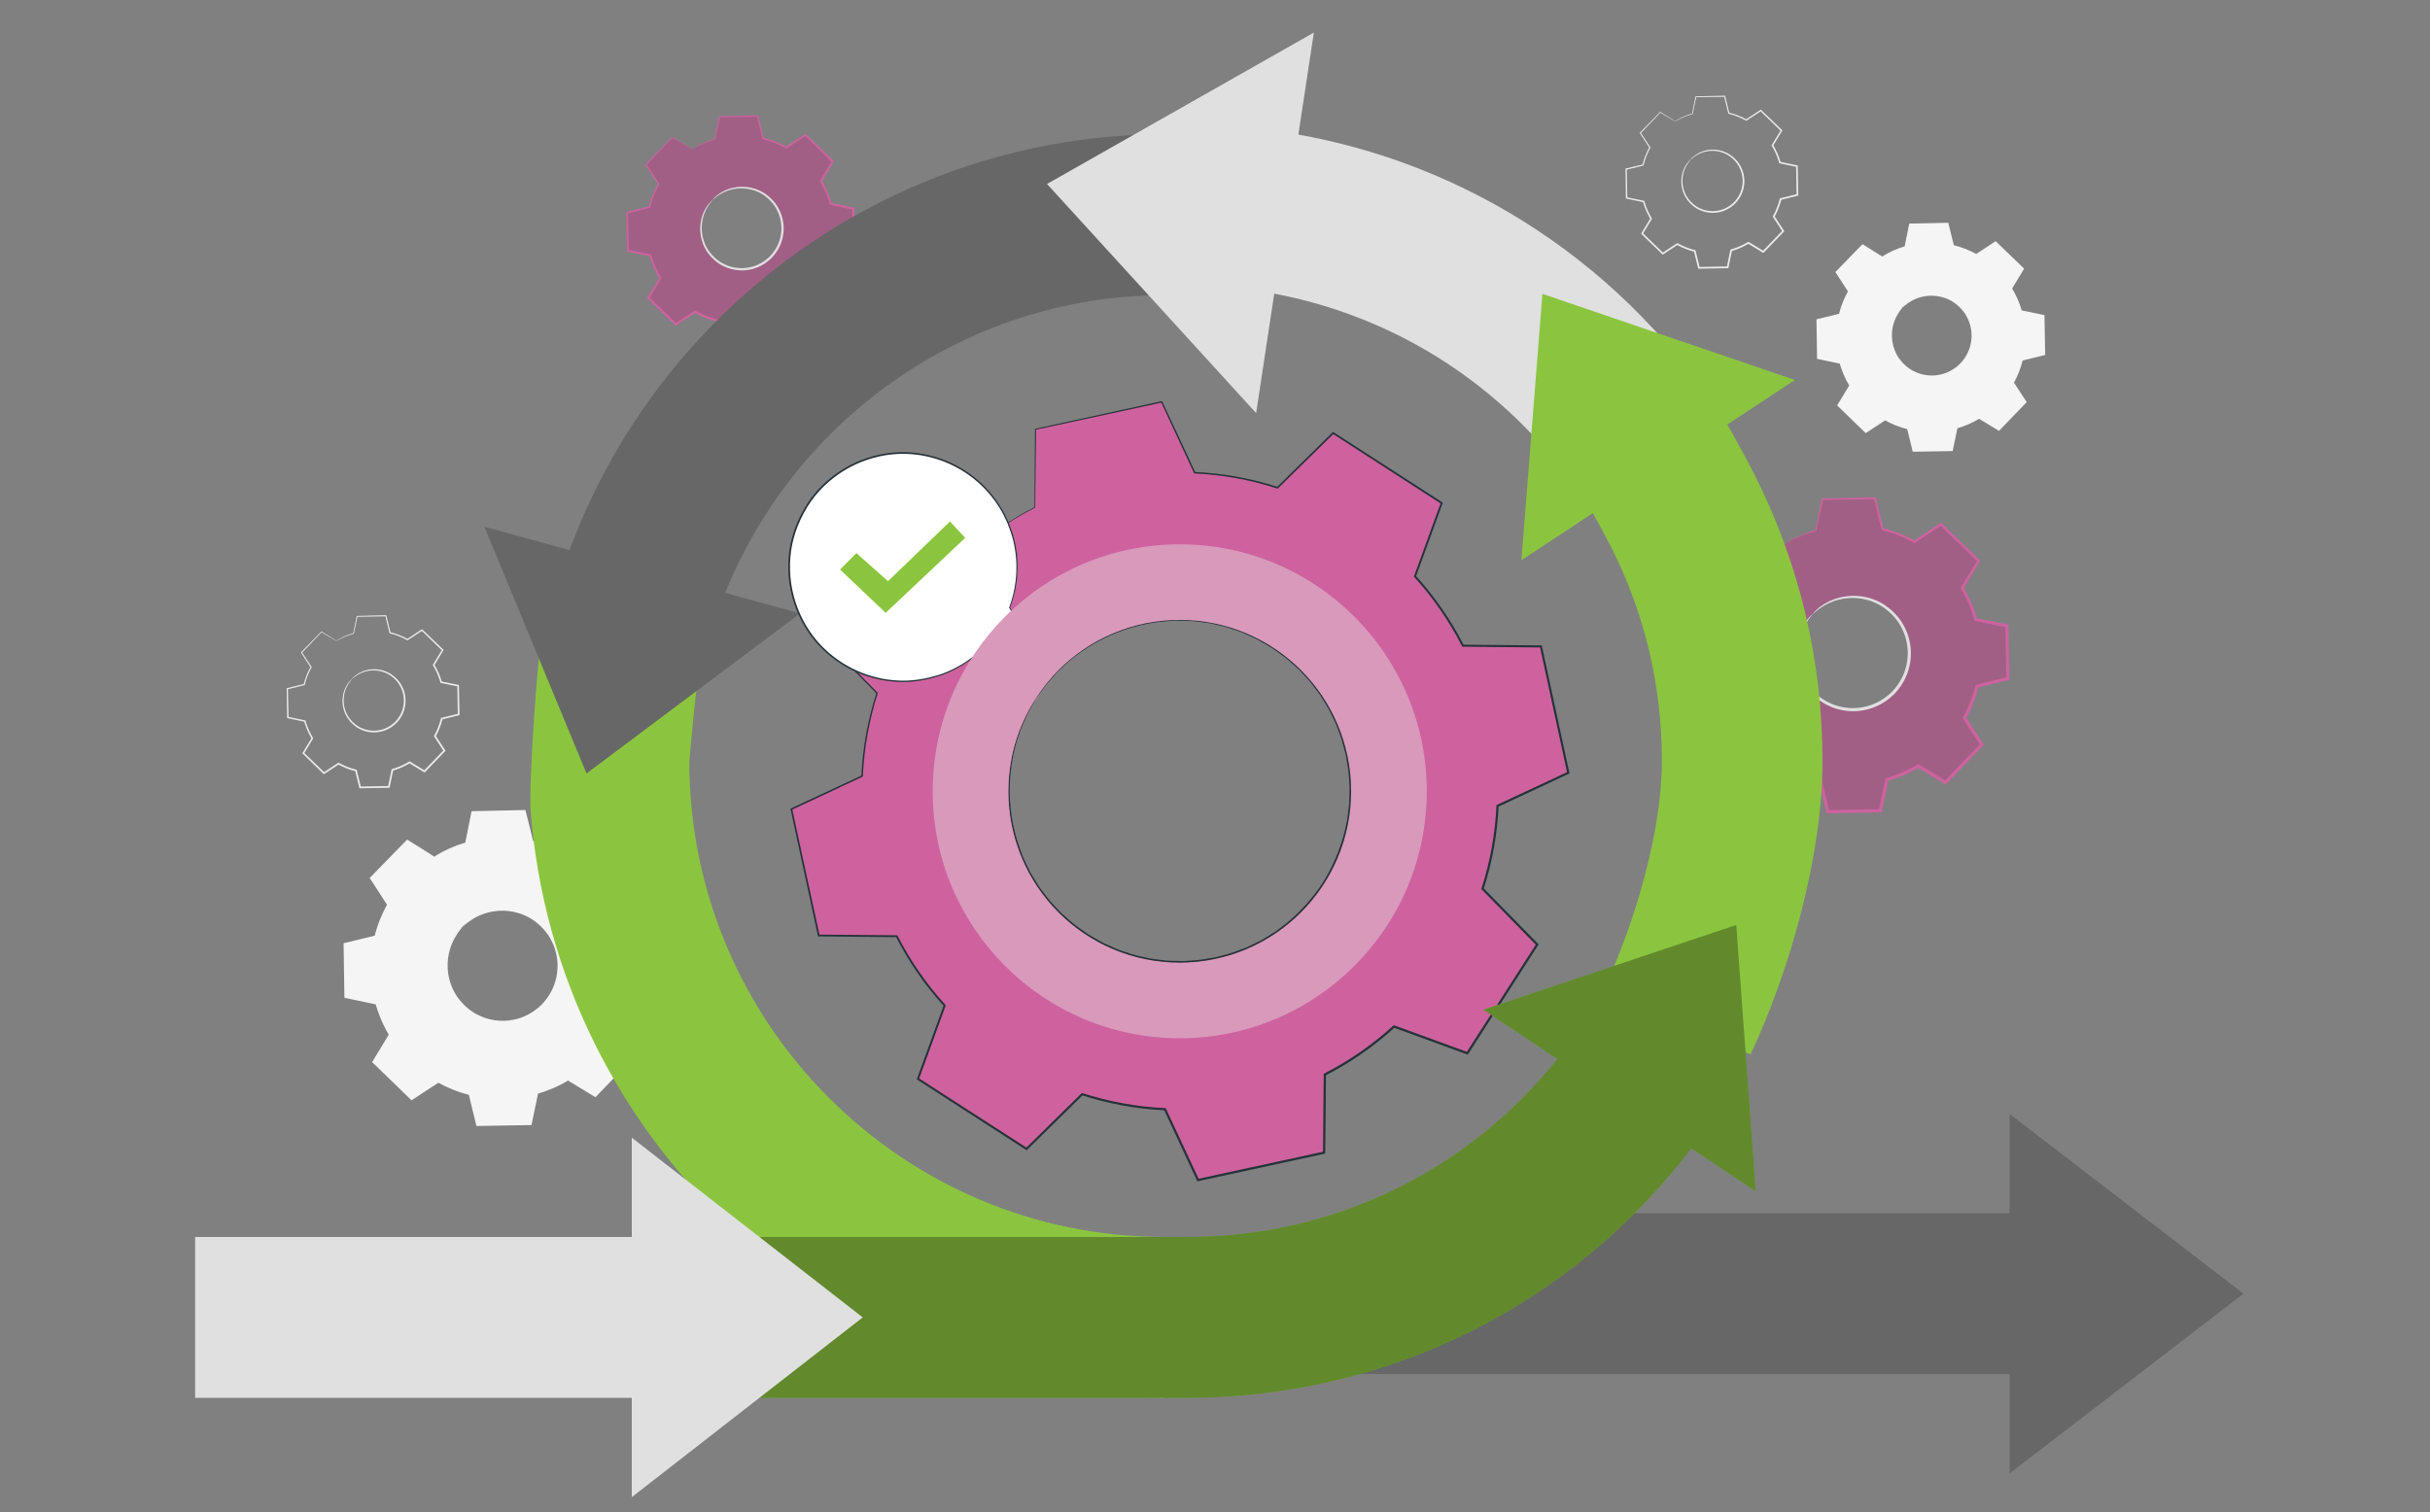 <svg width="482" height="300" viewBox="0 0 482 300" fill="none" xmlns="http://www.w3.org/2000/svg">
<rect x="0" y="0" width="482" height="300" fill="#808080" stroke="none"/>
<path opacity="0.5" d="M353.97 107.935C355.94 106.743 358.036 105.838 360.198 105.223L361.481 99.046L371.897 98.863L373.395 104.991C375.578 105.53 377.706 106.36 379.715 107.482L384.979 104.025L392.473 111.275L389.21 116.667C390.401 118.64 391.303 120.742 391.917 122.909L398.081 124.194L398.264 134.63L392.149 136.132C391.61 138.319 390.782 140.449 389.662 142.463L393.113 147.737L385.878 155.246L380.497 151.977C378.527 153.17 376.43 154.073 374.268 154.689L372.984 160.866L362.568 161.048L361.07 154.921C358.887 154.382 356.76 153.552 354.75 152.43L349.486 155.887L341.991 148.638L345.254 143.246C344.063 141.273 343.161 139.172 342.546 137.005L336.382 135.72L336.199 125.284L342.315 123.782C342.853 121.595 343.681 119.465 344.801 117.451L341.351 112.176L348.586 104.667L353.97 107.935ZM359.522 121.837C355.235 126.285 355.359 133.374 359.8 137.668C364.24 141.964 371.315 141.838 375.601 137.39C379.887 132.941 379.764 125.853 375.323 121.558C370.883 117.264 363.809 117.388 359.522 121.837Z" fill="#C53F8B"/>
<path d="M359.515 121.837C359.515 121.837 360.1 121.011 361.596 120.007C363.065 119.028 365.632 117.936 368.887 118.281C370.489 118.461 372.243 118.984 373.842 120.044C375.423 121.104 376.916 122.611 377.849 124.568C378.34 125.529 378.681 126.597 378.866 127.711C379.066 128.823 379.096 129.994 378.929 131.158C378.645 133.497 377.542 135.802 375.827 137.613C374.08 139.395 371.819 140.582 369.496 140.948C368.341 141.157 367.172 141.169 366.055 141.007C364.937 140.861 363.86 140.558 362.885 140.1C360.899 139.235 359.343 137.793 358.231 136.246C357.118 134.682 356.534 132.944 356.298 131.346C355.841 128.099 356.839 125.49 357.765 123.986C358.713 122.451 359.515 121.837 359.515 121.837C359.575 121.888 358.84 122.572 357.979 124.109C357.137 125.619 356.247 128.167 356.744 131.276C357 132.807 357.583 134.459 358.663 135.936C359.742 137.397 361.235 138.755 363.124 139.558C364.052 139.986 365.074 140.266 366.133 140.398C367.191 140.546 368.298 140.529 369.389 140.327C371.586 139.974 373.713 138.849 375.365 137.166C376.984 135.453 378.03 133.285 378.305 131.073C378.468 129.972 378.446 128.865 378.26 127.811C378.092 126.755 377.777 125.741 377.317 124.827C376.449 122.965 375.043 121.518 373.548 120.488C372.037 119.458 370.369 118.933 368.833 118.731C365.714 118.343 363.204 119.323 361.727 120.22C360.225 121.136 359.569 121.895 359.515 121.837Z" fill="#E0E0E0"/>
<path d="M353.966 107.935C353.966 107.944 353.85 107.883 353.619 107.751C353.366 107.605 353.027 107.408 352.587 107.154C351.646 106.597 350.29 105.794 348.53 104.753L348.657 104.737C346.816 106.671 344.394 109.213 341.465 112.287L341.484 112.086C342.535 113.68 343.705 115.45 344.955 117.346L345.018 117.441L344.963 117.542C343.94 119.398 343.08 121.511 342.517 123.831L342.487 123.955L342.362 123.986C340.457 124.459 338.396 124.972 336.251 125.505L336.425 125.28C336.49 128.565 336.559 132.052 336.632 135.713L336.431 135.471C338.34 135.865 340.443 136.299 342.597 136.744L342.754 136.777L342.798 136.931C343.37 138.946 344.265 141.088 345.486 143.102L345.573 143.245L345.486 143.389C344.478 145.061 343.364 146.906 342.232 148.785L342.186 148.43C344.542 150.705 347.084 153.157 349.689 155.671L349.318 155.637C350.956 154.559 352.756 153.374 354.579 152.175L354.733 152.074L354.894 152.163C356.731 153.19 358.878 154.065 361.139 154.62L361.321 154.664L361.366 154.847C361.837 156.766 362.351 158.859 362.869 160.973L362.558 160.733C365.856 160.674 369.39 160.61 372.974 160.546L372.668 160.8C373.073 158.849 373.509 156.743 373.95 154.623L373.99 154.433L374.176 154.38C376.227 153.799 378.352 152.9 380.32 151.705L380.326 151.702L380.494 151.602L380.657 151.702C382.464 152.8 384.26 153.891 386.038 154.972L385.642 155.023C388.088 152.486 390.501 149.983 392.88 147.516L392.843 147.911C391.682 146.135 390.533 144.377 389.395 142.635L389.291 142.476L389.384 142.309C390.49 140.324 391.312 138.211 391.843 136.057L391.889 135.874L392.071 135.83C394.14 135.324 396.177 134.825 398.188 134.333L397.955 134.634C397.896 131.072 397.839 127.592 397.782 124.2L398.016 124.483C395.925 124.045 393.871 123.614 391.854 123.191L391.684 123.154L391.637 122.987C391.012 120.775 390.102 118.696 388.969 116.811L388.882 116.666L388.969 116.523C390.09 114.677 391.179 112.886 392.24 111.138L392.283 111.468C389.652 108.912 387.169 106.5 384.804 104.203L385.109 104.231C383.254 105.442 381.515 106.579 379.837 107.675L379.72 107.752L379.598 107.684C377.5 106.509 375.397 105.713 373.34 105.197L373.215 105.166L373.186 105.042C372.648 102.813 372.164 100.806 371.707 98.911L371.894 99.055C367.859 99.108 364.421 99.153 361.478 99.192L361.616 99.077C361.087 101.54 360.654 103.562 360.293 105.246L360.28 105.307L360.22 105.323C358.016 105.94 356.466 106.66 355.457 107.159C354.976 107.411 354.606 107.604 354.337 107.745C354.087 107.884 353.966 107.944 353.966 107.935C353.967 107.927 354.085 107.845 354.313 107.698C354.551 107.551 354.912 107.331 355.411 107.064C356.407 106.533 357.953 105.776 360.166 105.123L360.094 105.201C360.433 103.513 360.84 101.487 361.337 99.016L361.359 98.904L361.475 98.901C364.418 98.836 367.855 98.761 371.89 98.672L372.041 98.669L372.078 98.817C372.548 100.711 373.044 102.714 373.597 104.939L373.443 104.784C375.538 105.297 377.682 106.093 379.825 107.279L379.587 107.287C381.26 106.182 382.994 105.038 384.843 103.817L385.006 103.71L385.148 103.847C387.522 106.133 390.016 108.536 392.657 111.081L392.81 111.228L392.7 111.411C391.643 113.163 390.562 114.957 389.447 116.808L389.447 116.521C390.611 118.444 391.549 120.566 392.193 122.827L391.975 122.624C393.994 123.042 396.048 123.468 398.14 123.902L398.371 123.95L398.375 124.186C398.438 127.579 398.503 131.058 398.569 134.621L398.573 134.865L398.337 134.923C396.326 135.419 394.29 135.92 392.223 136.43L392.45 136.202C391.909 138.411 391.069 140.576 389.937 142.613L389.925 142.288C391.065 144.027 392.215 145.785 393.377 147.56L393.516 147.772L393.34 147.955C390.963 150.424 388.551 152.928 386.107 155.466L385.93 155.651L385.711 155.518C383.932 154.437 382.136 153.347 380.329 152.25H380.661L380.655 152.253C378.635 153.479 376.456 154.4 374.353 154.995L374.579 154.753C374.138 156.873 373.7 158.978 373.294 160.928L373.242 161.178L372.988 161.182C369.405 161.243 365.87 161.304 362.572 161.36L362.322 161.365L362.262 161.121C361.746 159.006 361.235 156.912 360.767 154.992L360.993 155.22C358.677 154.65 356.48 153.749 354.6 152.694L354.916 152.683C353.09 153.879 351.289 155.06 349.648 156.134L349.448 156.266L349.277 156.1C346.678 153.58 344.143 151.121 341.792 148.841L341.627 148.681L341.746 148.486C342.885 146.611 344.002 144.77 345.016 143.1V143.386C343.774 141.325 342.868 139.133 342.292 137.074L342.492 137.262C340.338 136.809 338.238 136.366 336.33 135.964L336.133 135.923L336.13 135.721C336.074 132.06 336.021 128.572 335.971 125.286L335.969 125.103L336.145 125.06C338.293 124.539 340.357 124.037 342.265 123.574L342.111 123.729C342.698 121.374 343.585 119.233 344.637 117.356L344.644 117.551C343.408 115.646 342.254 113.866 341.215 112.263L341.144 112.153L341.235 112.061C344.199 109.02 346.649 106.506 348.513 104.594L348.571 104.534L348.64 104.577C350.36 105.649 351.685 106.476 352.604 107.049C353.039 107.325 353.374 107.539 353.623 107.698C353.85 107.846 353.966 107.926 353.966 107.935Z" fill="#CE629F"/>
<path d="M86.147 169.983C88.115 168.791 90.213 167.886 92.375 167.271L93.658 161.094L104.073 160.911L105.572 167.039C107.754 167.578 109.882 168.408 111.892 169.53L117.156 166.073L124.65 173.323L121.387 178.715C122.578 180.688 123.48 182.79 124.094 184.957L130.258 186.242L130.441 196.678L124.325 198.18C123.787 200.367 122.959 202.497 121.839 204.511L125.288 209.785L118.054 217.294L112.672 214.025C110.703 215.218 108.606 216.122 106.443 216.737L105.16 222.914L94.744 223.097L93.245 216.969C91.062 216.43 88.935 215.6 86.925 214.478L81.661 217.935L74.166 210.686L77.429 205.294C76.238 203.321 75.336 201.22 74.722 199.053L68.558 197.768L68.375 187.332L74.491 185.83C75.029 183.643 75.857 181.512 76.977 179.499L73.526 174.224L80.762 166.715L86.147 169.983ZM91.699 183.884C87.412 188.333 87.537 195.421 91.977 199.716C96.418 204.012 103.492 203.887 107.778 199.438C112.065 194.989 111.941 187.901 107.5 183.606C103.06 179.311 95.986 179.436 91.699 183.884Z" fill="#F5F5F5"/>
<path d="M91.7 183.885C91.7 183.885 92.284 183.059 93.78 182.055C95.249 181.075 97.816 179.984 101.071 180.329C102.674 180.509 104.427 181.032 106.026 182.092C107.608 183.152 109.1 184.659 110.033 186.616C110.524 187.577 110.865 188.645 111.05 189.759C111.251 190.871 111.28 192.042 111.113 193.206C110.83 195.545 109.726 197.85 108.01 199.661C106.265 201.443 104.003 202.63 101.68 202.996C100.524 203.205 99.355 203.217 98.239 203.055C97.121 202.909 96.043 202.606 95.067 202.148C93.082 201.283 91.526 199.84 90.414 198.294C89.301 196.73 88.718 194.992 88.482 193.394C88.025 190.147 89.022 187.538 89.949 186.034C90.896 184.499 91.7 183.885 91.7 183.885C91.76 183.936 91.025 184.62 90.164 186.157C89.322 187.667 88.432 190.215 88.928 193.324C89.184 194.855 89.767 196.507 90.847 197.984C91.926 199.445 93.42 200.803 95.308 201.606C96.236 202.034 97.258 202.314 98.319 202.446C99.377 202.594 100.483 202.577 101.575 202.375C103.772 202.022 105.899 200.897 107.55 199.214C109.169 197.501 110.215 195.332 110.491 193.121C110.653 192.02 110.631 190.913 110.446 189.859C110.277 188.803 109.962 187.788 109.502 186.875C108.635 185.013 107.228 183.566 105.733 182.536C104.223 181.506 102.554 180.981 101.018 180.779C97.9 180.391 95.389 181.371 93.912 182.267C92.408 183.183 91.753 183.944 91.7 183.885Z" fill="#F5F5F5"/>
<path d="M86.147 169.983C86.147 169.991 86.031 169.93 85.8 169.799C85.547 169.653 85.208 169.456 84.768 169.201C83.827 168.645 82.471 167.842 80.712 166.801L80.838 166.785C78.997 168.718 76.575 171.26 73.646 174.335L73.665 174.133C74.717 175.727 75.886 177.498 77.136 179.394L77.199 179.489L77.144 179.59C76.121 181.446 75.261 183.56 74.698 185.879L74.668 186.002L74.544 186.033C72.639 186.507 70.577 187.019 68.433 187.553L68.607 187.327C68.672 190.613 68.741 194.1 68.814 197.761L68.613 197.519C70.521 197.913 72.624 198.347 74.779 198.792L74.936 198.825L74.98 198.979C75.552 200.993 76.447 203.136 77.668 205.149L77.755 205.293L77.668 205.437C76.659 207.109 75.546 208.954 74.413 210.833L74.368 210.479C76.724 212.753 79.266 215.206 81.871 217.72L81.5 217.685C83.138 216.607 84.938 215.423 86.761 214.223L86.915 214.122L87.076 214.212C88.913 215.238 91.06 216.114 93.321 216.668L93.503 216.713L93.548 216.896C94.019 218.815 94.533 220.909 95.051 223.023L94.74 222.783C98.038 222.723 101.573 222.66 105.156 222.596L104.85 222.849C105.255 220.898 105.691 218.793 106.132 216.673L106.172 216.482L106.358 216.43C108.408 215.848 110.534 214.949 112.502 213.755L112.508 213.752L112.675 213.652L112.839 213.752C114.646 214.85 116.442 215.941 118.22 217.022L117.824 217.073C120.27 214.536 122.683 212.033 125.061 209.566L125.024 209.962C123.864 208.186 122.715 206.427 121.577 204.685L121.473 204.526L121.566 204.359C122.672 202.374 123.494 200.262 124.025 198.107L124.071 197.924L124.253 197.88C126.322 197.374 128.359 196.875 130.37 196.383L130.137 196.685C130.079 193.123 130.021 189.642 129.964 186.25L130.198 186.534C128.107 186.096 126.054 185.664 124.036 185.241L123.866 185.205L123.819 185.037C123.195 182.825 122.284 180.746 121.151 178.862L121.065 178.717L121.151 178.574C122.273 176.727 123.361 174.936 124.423 173.188L124.466 173.518C121.835 170.963 119.351 168.55 116.987 166.253L117.291 166.282C115.437 167.493 113.697 168.63 112.019 169.726L111.902 169.803L111.782 169.734C109.684 168.559 107.581 167.764 105.523 167.247L105.399 167.216L105.369 167.093C104.832 164.864 104.347 162.857 103.89 160.961L104.078 161.105C100.043 161.158 96.605 161.203 93.662 161.242L93.799 161.127C93.271 163.591 92.838 165.612 92.477 167.296L92.463 167.358L92.404 167.375C90.199 167.991 88.65 168.711 87.641 169.21C87.159 169.462 86.79 169.655 86.521 169.797C86.267 169.932 86.147 169.992 86.147 169.983C86.148 169.975 86.266 169.892 86.494 169.746C86.732 169.599 87.093 169.378 87.591 169.112C88.588 168.58 90.134 167.824 92.347 167.171L92.275 167.249C92.614 165.561 93.021 163.535 93.518 161.064L93.54 160.951L93.656 160.949C96.599 160.884 100.036 160.808 104.071 160.72L104.222 160.717L104.259 160.865C104.729 162.758 105.225 164.762 105.778 166.986L105.624 166.832C107.719 167.344 109.863 168.14 112.005 169.326L111.767 169.335C113.44 168.23 115.174 167.086 117.023 165.865L117.186 165.757L117.328 165.894C119.702 168.181 122.196 170.584 124.837 173.128L124.99 173.276L124.88 173.459C123.824 175.211 122.742 177.005 121.627 178.856L121.628 178.568C122.791 180.492 123.729 182.614 124.373 184.874L124.156 184.672C126.175 185.09 128.229 185.516 130.321 185.949L130.552 185.996L130.556 186.233C130.619 189.626 130.684 193.105 130.75 196.667L130.754 196.912L130.518 196.97C128.507 197.466 126.471 197.967 124.404 198.477L124.631 198.249C124.09 200.458 123.25 202.623 122.118 204.66L122.106 204.334C123.246 206.074 124.396 207.831 125.558 209.606L125.697 209.818L125.521 210.001C123.143 212.469 120.732 214.974 118.288 217.512L118.111 217.697L117.892 217.564C116.113 216.483 114.317 215.393 112.511 214.296H112.842L112.836 214.299C110.817 215.525 108.638 216.446 106.535 217.041L106.76 216.798C106.32 218.918 105.881 221.023 105.477 222.973L105.425 223.223L105.171 223.227C101.588 223.288 98.054 223.349 94.756 223.406L94.505 223.41L94.446 223.166C93.929 221.051 93.419 218.958 92.95 217.038L93.177 217.265C90.861 216.695 88.663 215.794 86.784 214.74L87.099 214.729C85.274 215.925 83.472 217.106 81.832 218.18L81.632 218.312L81.46 218.146C78.862 215.626 76.326 213.167 73.975 210.887L73.811 210.728L73.93 210.533C75.069 208.658 76.186 206.817 77.2 205.147V205.433C75.958 203.372 75.052 201.18 74.475 199.121L74.676 199.308C72.522 198.855 70.422 198.412 68.514 198.01L68.317 197.969L68.313 197.767C68.257 194.106 68.205 190.618 68.155 187.332L68.152 187.149L68.329 187.106C70.477 186.585 72.541 186.084 74.449 185.62L74.295 185.775C74.882 183.42 75.768 181.278 76.82 179.402L76.827 179.597C75.592 177.692 74.438 175.912 73.398 174.309L73.327 174.2L73.417 174.107C76.381 171.067 78.832 168.553 80.696 166.641L80.754 166.581L80.823 166.624C82.543 167.696 83.867 168.523 84.787 169.096C85.222 169.372 85.556 169.586 85.806 169.745C86.031 169.895 86.147 169.974 86.147 169.983Z" fill="#F5F5F5"/>
<path d="M373.341 50.909C374.768 50.045 376.288 49.39 377.854 48.944L378.784 44.469L386.331 44.336L387.418 48.775C388.999 49.166 390.541 49.767 391.997 50.581L395.812 48.075L401.242 53.329L398.878 57.235C399.741 58.665 400.395 60.188 400.839 61.758L405.306 62.69L405.439 70.251L401.007 71.34C400.617 72.924 400.017 74.468 399.205 75.927L401.705 79.749L396.463 85.191L392.563 82.822C391.136 83.686 389.616 84.341 388.05 84.786L387.12 89.262L379.573 89.395L378.486 84.955C376.905 84.564 375.364 83.963 373.907 83.149L370.093 85.655L364.662 80.401L367.026 76.494C366.164 75.064 365.51 73.542 365.064 71.972L360.597 71.04L360.465 63.479L364.897 62.39C365.287 60.806 365.887 59.262 366.698 57.803L364.198 53.981L369.441 48.54L373.341 50.909ZM377.364 60.983C374.258 64.207 374.348 69.343 377.566 72.455C380.783 75.567 385.91 75.477 389.016 72.253C392.122 69.029 392.033 63.893 388.815 60.781C385.598 57.669 380.471 57.759 377.364 60.983Z" fill="#F5F5F5"/>
<path d="M377.375 60.984C377.375 60.984 377.799 60.386 378.883 59.658C379.947 58.947 381.807 58.157 384.166 58.406C385.327 58.538 386.598 58.916 387.756 59.685C388.902 60.452 389.984 61.544 390.66 62.962C391.016 63.658 391.263 64.432 391.397 65.239C391.542 66.045 391.563 66.893 391.443 67.737C391.238 69.432 390.438 71.103 389.195 72.415C387.929 73.706 386.291 74.567 384.607 74.831C383.77 74.982 382.923 74.991 382.114 74.874C381.304 74.767 380.523 74.548 379.817 74.216C378.378 73.588 377.25 72.543 376.445 71.423C375.638 70.289 375.215 69.03 375.044 67.872C374.713 65.519 375.436 63.628 376.107 62.538C376.793 61.429 377.375 60.984 377.375 60.984C377.419 61.021 376.886 61.517 376.262 62.63C375.653 63.725 375.007 65.571 375.367 67.824C375.552 68.933 375.975 70.131 376.757 71.201C377.54 72.259 378.622 73.243 379.99 73.826C380.662 74.136 381.403 74.339 382.171 74.435C382.938 74.541 383.739 74.529 384.531 74.384C386.122 74.127 387.664 73.312 388.861 72.093C390.034 70.852 390.793 69.28 390.992 67.678C391.11 66.881 391.094 66.078 390.961 65.313C390.838 64.548 390.61 63.813 390.277 63.151C389.649 61.802 388.628 60.752 387.545 60.006C386.45 59.26 385.242 58.88 384.129 58.733C381.869 58.452 380.05 59.163 378.979 59.812C377.889 60.475 377.414 61.027 377.375 60.984Z" fill="#F5F5F5"/>
<path d="M373.348 50.911C373.348 50.918 373.263 50.873 373.096 50.778C372.913 50.672 372.667 50.529 372.348 50.345C371.666 49.941 370.684 49.36 369.409 48.605L369.5 48.593C368.166 49.994 366.412 51.836 364.289 54.065L364.303 53.918C365.064 55.073 365.912 56.357 366.818 57.73L366.864 57.799L366.823 57.871C366.082 59.217 365.46 60.748 365.051 62.429L365.029 62.519L364.939 62.541C363.559 62.884 362.064 63.255 360.51 63.642L360.636 63.478C360.683 65.859 360.733 68.386 360.786 71.039L360.64 70.863C362.024 71.149 363.548 71.464 365.109 71.786L365.223 71.811L365.255 71.923C365.67 73.382 366.318 74.934 367.203 76.394L367.266 76.497L367.203 76.602C366.472 77.814 365.665 79.15 364.844 80.512L364.811 80.255C366.518 81.904 368.361 83.68 370.249 85.502L369.98 85.477C371.167 84.696 372.471 83.837 373.792 82.968L373.904 82.895L374.021 82.959C375.353 83.703 376.907 84.338 378.546 84.74L378.678 84.772L378.711 84.904C379.052 86.295 379.424 87.812 379.8 89.344L379.575 89.17C381.965 89.127 384.526 89.082 387.122 89.034L386.901 89.218C387.195 87.804 387.511 86.278 387.83 84.742L387.858 84.604L387.994 84.566C389.48 84.145 391.019 83.494 392.447 82.628L392.45 82.626L392.572 82.553L392.69 82.626C394 83.421 395.301 84.212 396.59 84.995L396.303 85.032C398.076 83.194 399.824 81.38 401.548 79.592L401.521 79.879C400.68 78.592 399.848 77.317 399.023 76.056L398.947 75.94L399.014 75.819C399.816 74.381 400.412 72.85 400.796 71.289L400.829 71.156L400.961 71.124C402.46 70.757 403.936 70.395 405.392 70.039L405.224 70.258C405.182 67.676 405.139 65.154 405.099 62.696L405.269 62.901C403.753 62.584 402.265 62.271 400.803 61.965L400.679 61.939L400.645 61.817C400.193 60.214 399.533 58.708 398.712 57.342L398.649 57.237L398.712 57.134C399.525 55.795 400.313 54.498 401.083 53.231L401.114 53.47C399.207 51.618 397.408 49.87 395.694 48.206L395.915 48.227C394.571 49.104 393.311 49.928 392.095 50.722L392.009 50.777L391.922 50.728C390.401 49.876 388.878 49.3 387.387 48.925L387.296 48.903L387.275 48.813C386.886 47.199 386.534 45.744 386.203 44.369L386.339 44.474C383.415 44.513 380.924 44.544 378.791 44.573L378.891 44.49C378.508 46.276 378.194 47.74 377.933 48.96L377.923 49.005L377.88 49.017C376.282 49.463 375.16 49.986 374.429 50.347C374.08 50.529 373.813 50.669 373.617 50.772C373.435 50.874 373.348 50.917 373.348 50.911C373.348 50.905 373.434 50.845 373.599 50.739C373.772 50.633 374.033 50.473 374.394 50.279C375.117 49.895 376.237 49.346 377.84 48.873L377.788 48.93C378.033 47.707 378.329 46.239 378.688 44.449L378.705 44.368L378.789 44.366C380.922 44.319 383.412 44.264 386.336 44.2L386.446 44.198L386.472 44.305C386.812 45.676 387.173 47.129 387.573 48.741L387.462 48.629C388.98 48.999 390.534 49.576 392.086 50.436L391.914 50.442C393.126 49.642 394.383 48.812 395.722 47.928L395.84 47.85L395.943 47.95C397.663 49.607 399.47 51.348 401.384 53.192L401.495 53.299L401.415 53.432C400.65 54.702 399.866 56.001 399.057 57.343V57.135C399.9 58.529 400.58 60.066 401.047 61.704L400.889 61.557C402.352 61.86 403.841 62.168 405.357 62.483L405.524 62.518L405.528 62.689C405.573 65.148 405.62 67.669 405.668 70.251L405.671 70.428L405.5 70.47C404.043 70.83 402.568 71.193 401.069 71.562L401.234 71.397C400.841 72.998 400.233 74.567 399.413 76.043L399.404 75.806C400.23 77.067 401.064 78.341 401.906 79.627L402.007 79.781L401.879 79.914C400.157 81.703 398.409 83.517 396.637 85.356L396.509 85.49L396.351 85.393C395.061 84.61 393.76 83.82 392.451 83.025H392.691L392.687 83.027C391.223 83.915 389.645 84.583 388.121 85.014L388.285 84.838C387.965 86.374 387.648 87.9 387.354 89.314L387.316 89.495L387.132 89.498C384.535 89.543 381.974 89.587 379.584 89.627L379.402 89.631L379.359 89.454C378.985 87.921 378.615 86.404 378.275 85.013L378.44 85.178C376.762 84.765 375.168 84.112 373.807 83.347L374.035 83.339C372.713 84.206 371.407 85.061 370.218 85.84L370.074 85.935L369.95 85.815C368.066 83.989 366.229 82.207 364.526 80.555L364.406 80.441L364.492 80.299C365.318 78.94 366.128 77.606 366.862 76.397V76.604C365.961 75.111 365.305 73.523 364.887 72.03L365.033 72.166C363.472 71.837 361.95 71.516 360.567 71.226L360.424 71.195L360.422 71.05C360.381 68.397 360.343 65.869 360.306 63.488L360.305 63.355L360.433 63.324C361.989 62.946 363.486 62.583 364.867 62.248L364.756 62.36C365.182 60.653 365.825 59.102 366.586 57.742L366.592 57.883C365.696 56.502 364.86 55.212 364.107 54.051L364.055 53.972L364.121 53.904C366.269 51.701 368.045 49.879 369.395 48.494L369.438 48.451L369.488 48.482C370.734 49.259 371.694 49.858 372.36 50.273C372.675 50.473 372.918 50.628 373.099 50.743C373.263 50.846 373.348 50.904 373.348 50.911Z" fill="#F5F5F5"/>
<path opacity="0.5" d="M137.277 29.605C138.705 28.741 140.223 28.087 141.791 27.641L142.721 23.165L150.269 23.032L151.355 27.472C152.937 27.862 154.478 28.463 155.935 29.277L159.749 26.771L165.18 32.025L162.816 35.931C163.678 37.361 164.333 38.885 164.777 40.454L169.244 41.386L169.376 48.947L164.945 50.036C164.555 51.62 163.955 53.164 163.143 54.624L165.643 58.446L160.4 63.888L156.501 61.519C155.073 62.383 153.554 63.038 151.987 63.483L151.057 67.959L143.51 68.092L142.424 63.652C140.842 63.261 139.301 62.66 137.845 61.846L134.03 64.352L128.599 59.099L130.964 55.191C130.101 53.761 129.447 52.239 129.002 50.669L124.535 49.738L124.402 42.176L128.834 41.087C129.224 39.503 129.824 37.959 130.636 36.5L128.136 32.678L133.379 27.237L137.277 29.605ZM141.301 39.68C138.194 42.904 138.285 48.04 141.503 51.152C144.72 54.264 149.847 54.173 152.953 50.95C156.059 47.726 155.969 42.59 152.751 39.478C149.534 36.366 144.407 36.456 141.301 39.68Z" fill="#C53F8B"/>
<path d="M141.301 39.68C141.301 39.68 141.725 39.083 142.808 38.355C143.872 37.644 145.733 36.854 148.091 37.103C149.253 37.234 150.523 37.613 151.682 38.381C152.828 39.149 153.91 40.241 154.586 41.659C154.941 42.355 155.188 43.129 155.323 43.936C155.468 44.742 155.489 45.59 155.368 46.434C155.164 48.129 154.364 49.799 153.121 51.111C151.855 52.403 150.217 53.262 148.533 53.528C147.696 53.679 146.849 53.688 146.04 53.57C145.229 53.464 144.449 53.244 143.742 52.912C142.304 52.285 141.176 51.24 140.37 50.119C139.564 48.986 139.141 47.727 138.97 46.569C138.638 44.216 139.361 42.326 140.033 41.236C140.719 40.125 141.301 39.68 141.301 39.68C141.345 39.717 140.812 40.212 140.188 41.327C139.578 42.421 138.933 44.268 139.293 46.521C139.478 47.63 139.9 48.827 140.683 49.898C141.465 50.956 142.548 51.94 143.915 52.522C144.588 52.832 145.329 53.036 146.097 53.131C146.864 53.238 147.665 53.226 148.456 53.081C150.047 52.824 151.589 52.009 152.786 50.79C153.959 49.548 154.718 47.977 154.917 46.374C155.035 45.577 155.019 44.774 154.885 44.01C154.763 43.245 154.535 42.51 154.202 41.848C153.573 40.499 152.553 39.449 151.47 38.703C150.375 37.957 149.167 37.577 148.054 37.43C145.794 37.149 143.975 37.86 142.904 38.509C141.814 39.172 141.339 39.723 141.301 39.68Z" fill="#E0E0E0"/>
<path d="M137.29 29.605C137.29 29.612 137.206 29.567 137.039 29.472C136.855 29.366 136.609 29.224 136.29 29.039C135.609 28.636 134.626 28.054 133.351 27.299L133.443 27.287C132.108 28.688 130.354 30.53 128.231 32.759L128.245 32.613C129.007 33.767 129.854 35.051 130.76 36.424L130.806 36.493L130.765 36.566C130.024 37.911 129.402 39.442 128.993 41.123L128.971 41.213L128.881 41.235C127.501 41.578 126.007 41.95 124.453 42.337L124.578 42.173C124.626 44.553 124.676 47.081 124.728 49.734L124.583 49.558C125.966 49.843 127.49 50.158 129.051 50.48L129.164 50.504L129.196 50.616C129.611 52.075 130.259 53.628 131.144 55.087L131.207 55.191L131.144 55.295C130.413 56.507 129.607 57.844 128.785 59.206L128.753 58.949C130.46 60.597 132.302 62.374 134.19 64.195L133.921 64.17C135.108 63.389 136.413 62.531 137.733 61.661L137.845 61.588L137.962 61.653C139.294 62.396 140.849 63.031 142.488 63.433L142.62 63.465L142.652 63.598C142.993 64.988 143.366 66.505 143.741 68.037L143.517 67.864C145.906 67.821 148.467 67.775 151.064 67.728L150.842 67.911C151.136 66.498 151.452 64.972 151.771 63.436L151.8 63.298L151.935 63.26C153.422 62.839 154.961 62.188 156.388 61.322L156.392 61.319L156.514 61.246L156.633 61.319C157.942 62.114 159.244 62.905 160.532 63.688L160.246 63.725C162.018 61.887 163.767 60.074 165.49 58.285L165.463 58.572C164.622 57.285 163.79 56.01 162.965 54.749L162.889 54.634L162.957 54.513C163.758 53.074 164.354 51.543 164.739 49.982L164.771 49.849L164.904 49.817C166.403 49.45 167.878 49.089 169.336 48.732L169.167 48.951C169.125 46.37 169.082 43.849 169.042 41.39L169.212 41.595C167.697 41.277 166.209 40.964 164.747 40.658L164.623 40.632L164.59 40.511C164.138 38.908 163.477 37.402 162.657 36.036L162.594 35.931L162.657 35.828C163.47 34.489 164.258 33.192 165.028 31.925L165.059 32.165C163.152 30.313 161.353 28.565 159.639 26.9L159.86 26.921C158.516 27.798 157.256 28.622 156.04 29.416L155.954 29.471L155.867 29.422C154.346 28.57 152.822 27.994 151.331 27.619L151.241 27.597L151.22 27.507C150.83 25.893 150.479 24.439 150.148 23.064L150.284 23.169C147.359 23.207 144.869 23.24 142.736 23.268L142.836 23.185C142.453 24.971 142.139 26.435 141.877 27.655L141.868 27.7L141.825 27.712C140.228 28.159 139.105 28.681 138.374 29.042C138.025 29.225 137.757 29.364 137.562 29.467C137.377 29.568 137.29 29.611 137.29 29.605C137.29 29.599 137.376 29.539 137.541 29.433C137.713 29.327 137.975 29.168 138.337 28.974C139.059 28.589 140.179 28.04 141.783 27.568L141.73 27.624C141.976 26.401 142.271 24.932 142.631 23.142L142.647 23.061L142.731 23.059C144.864 23.013 147.354 22.957 150.278 22.894L150.387 22.891L150.414 22.998C150.754 24.369 151.115 25.822 151.515 27.434L151.403 27.322C152.921 27.693 154.474 28.27 156.027 29.13L155.854 29.136C157.067 28.335 158.323 27.506 159.663 26.622L159.781 26.544L159.883 26.643C161.603 28.3 163.41 30.041 165.325 31.886L165.436 31.992L165.356 32.125C164.59 33.395 163.807 34.695 162.998 36.036V35.828C163.841 37.222 164.521 38.76 164.987 40.398L164.83 40.25C166.292 40.554 167.782 40.862 169.298 41.176L169.465 41.21L169.468 41.382C169.514 43.841 169.56 46.362 169.608 48.944L169.612 49.12L169.441 49.163C167.984 49.522 166.509 49.885 165.01 50.255L165.174 50.09C164.782 51.69 164.174 53.26 163.353 54.734L163.345 54.498C164.17 55.759 165.005 57.033 165.847 58.319L165.947 58.473L165.82 58.605C164.097 60.394 162.35 62.209 160.578 64.048L160.45 64.182L160.291 64.085C159.002 63.302 157.701 62.512 156.392 61.717H156.632L156.628 61.718C155.164 62.607 153.585 63.273 152.061 63.706L152.225 63.53C151.906 65.066 151.588 66.591 151.294 68.005L151.257 68.186L151.072 68.19C148.476 68.235 145.914 68.279 143.524 68.319L143.343 68.323L143.3 68.146C142.926 66.613 142.556 65.096 142.216 63.705L142.38 63.869C140.702 63.456 139.109 62.803 137.748 62.039L137.976 62.031C136.653 62.897 135.348 63.753 134.159 64.532L134.014 64.627L133.89 64.507C132.007 62.681 130.17 60.899 128.466 59.247L128.347 59.132L128.433 58.99C129.259 57.631 130.069 56.297 130.803 55.087V55.295C129.903 53.801 129.247 52.213 128.828 50.721L128.974 50.857C127.413 50.528 125.891 50.207 124.509 49.916L124.366 49.886L124.363 49.74C124.323 47.087 124.284 44.559 124.248 42.179L124.246 42.046L124.374 42.015C125.931 41.637 127.427 41.274 128.809 40.938L128.698 41.051C129.123 39.344 129.766 37.793 130.528 36.433L130.533 36.574C129.638 35.193 128.801 33.903 128.049 32.742L127.997 32.663L128.062 32.595C130.21 30.392 131.986 28.57 133.337 27.185L133.379 27.142L133.429 27.173C134.675 27.95 135.635 28.548 136.302 28.964C136.617 29.164 136.859 29.319 137.04 29.434C137.206 29.54 137.29 29.599 137.29 29.605Z" fill="#CE629F"/>
<path d="M336.97 53.164L336.966 53.147L336.149 49.805C334.945 49.507 333.787 49.05 332.707 48.448L329.821 50.343L329.809 50.331L325.694 46.35L325.702 46.335L327.482 43.395C326.843 42.333 326.348 41.19 326.008 39.996L322.629 39.292L322.628 39.274L322.527 33.544L322.545 33.539L325.88 32.72C326.179 31.514 326.635 30.353 327.234 29.272L325.343 26.381L325.356 26.368L329.329 22.244L329.344 22.253L332.279 24.036C333.338 23.396 334.48 22.899 335.67 22.56L336.373 19.174H336.391L342.11 19.074L342.115 19.091L342.932 22.434C344.134 22.731 345.292 23.188 346.373 23.79L349.259 21.895L349.272 21.907L353.387 25.888L353.378 25.903L351.599 28.843C352.237 29.902 352.733 31.045 353.073 32.241L356.451 32.946L356.452 32.963L356.553 38.695L356.536 38.699L353.2 39.518C352.903 40.722 352.448 41.882 351.847 42.966L353.738 45.857L353.725 45.87L349.752 49.994L349.738 49.985L346.802 48.202C345.743 48.842 344.603 49.338 343.41 49.679L342.707 53.064H342.69L336.97 53.164ZM332.705 48.398L332.717 48.404C333.801 49.01 334.963 49.468 336.172 49.766L336.185 49.77L336.188 49.782L337.005 53.12L342.672 53.021L343.374 49.643L343.387 49.639C344.585 49.298 345.731 48.799 346.793 48.157L346.804 48.15L346.815 48.157L349.747 49.938L353.684 45.851L351.798 42.967L351.804 42.956C352.409 41.868 352.866 40.704 353.163 39.494L353.166 39.481L353.179 39.478L356.511 38.66L356.411 32.981L353.041 32.279L353.036 32.266C352.695 31.064 352.198 29.916 351.557 28.854L351.55 28.842L351.557 28.831L353.335 25.894L349.256 21.949L346.378 23.84L346.366 23.834C345.281 23.228 344.12 22.77 342.911 22.472L342.898 22.468L342.895 22.455L342.078 19.117L336.411 19.216L335.709 22.595L335.696 22.599C334.499 22.939 333.354 23.438 332.291 24.081L332.28 24.088L332.269 24.081L329.337 22.3L325.4 26.387L327.285 29.271L327.278 29.282C326.676 30.367 326.219 31.532 325.92 32.743L325.917 32.756L325.904 32.76L322.572 33.578L322.672 39.257L326.042 39.96L326.047 39.973C326.387 41.172 326.884 42.32 327.526 43.385L327.533 43.396L327.526 43.408L325.749 46.344L329.827 50.29L332.705 48.398ZM339.721 42.081C338.185 42.081 336.646 41.508 335.457 40.358C334.277 39.217 333.611 37.683 333.582 36.04C333.553 34.397 334.165 32.841 335.304 31.658C337.654 29.218 341.552 29.15 343.986 31.506C346.421 33.861 346.49 37.763 344.138 40.204C342.936 41.453 341.329 42.081 339.721 42.081ZM339.722 29.826C338.125 29.826 336.529 30.45 335.334 31.689C334.204 32.863 333.596 34.408 333.626 36.039C333.654 37.671 334.315 39.193 335.487 40.327C337.906 42.667 341.774 42.599 344.108 40.175C346.443 37.751 346.375 33.876 343.956 31.538C342.775 30.396 341.247 29.826 339.722 29.826Z" fill="#E0E0E0"/>
<path d="M335.316 31.675C335.316 31.675 335.637 31.223 336.455 30.674C337.259 30.137 338.664 29.54 340.447 29.729C341.324 29.827 342.285 30.114 343.16 30.694C344.026 31.273 344.843 32.099 345.353 33.17C345.622 33.696 345.808 34.281 345.91 34.891C346.02 35.5 346.036 36.141 345.945 36.778C345.79 38.059 345.185 39.321 344.246 40.312C343.29 41.288 342.053 41.938 340.78 42.139C340.147 42.252 339.508 42.259 338.897 42.17C338.285 42.09 337.695 41.925 337.16 41.674C336.074 41.2 335.222 40.41 334.613 39.564C334.003 38.708 333.684 37.756 333.555 36.881C333.304 35.104 333.851 33.675 334.358 32.852C334.877 32.012 335.316 31.675 335.316 31.675C335.349 31.704 334.947 32.077 334.475 32.919C334.015 33.746 333.527 35.141 333.799 36.843C333.939 37.682 334.257 38.586 334.849 39.395C335.439 40.194 336.257 40.938 337.291 41.378C337.799 41.612 338.359 41.766 338.939 41.837C339.518 41.919 340.123 41.909 340.722 41.799C341.924 41.605 343.089 40.99 343.993 40.068C344.88 39.13 345.452 37.942 345.604 36.731C345.693 36.129 345.681 35.523 345.58 34.946C345.487 34.368 345.314 33.813 345.063 33.312C344.588 32.293 343.817 31.5 343 30.937C342.172 30.374 341.259 30.086 340.418 29.975C338.711 29.762 337.336 30.299 336.527 30.79C335.705 31.291 335.346 31.707 335.316 31.675Z" fill="#EBEBEB"/>
<path d="M332.277 24.061C332.277 24.066 332.214 24.032 332.087 23.96C331.949 23.88 331.763 23.772 331.522 23.633C331.007 23.328 330.265 22.888 329.301 22.318L329.37 22.309C328.362 23.368 327.037 24.76 325.433 26.444L325.443 26.333C326.019 27.206 326.659 28.175 327.344 29.213L327.378 29.265L327.348 29.32C326.788 30.336 326.318 31.494 326.009 32.764L325.992 32.831L325.924 32.849C324.882 33.108 323.752 33.389 322.578 33.681L322.673 33.558C322.709 35.357 322.746 37.266 322.786 39.271L322.677 39.138C323.722 39.354 324.873 39.592 326.053 39.835L326.139 39.853L326.164 39.938C326.477 41.041 326.967 42.214 327.636 43.316L327.683 43.395L327.636 43.473C327.083 44.389 326.474 45.399 325.854 46.427L325.829 46.233C327.119 47.479 328.51 48.821 329.937 50.197L329.734 50.178C330.631 49.587 331.616 48.94 332.614 48.282L332.698 48.227L332.786 48.276C333.793 48.838 334.968 49.318 336.206 49.621L336.305 49.645L336.33 49.745C336.588 50.796 336.869 51.942 337.153 53.1L336.983 52.969C338.789 52.936 340.723 52.901 342.685 52.866L342.518 53.005C342.74 51.937 342.979 50.784 343.22 49.623L343.241 49.519L343.343 49.489C344.466 49.171 345.629 48.679 346.707 48.025L346.71 48.023L346.802 47.969L346.891 48.023C347.881 48.624 348.864 49.221 349.838 49.813L349.621 49.842C350.961 48.453 352.281 47.083 353.584 45.732L353.563 45.949C352.928 44.977 352.299 44.013 351.675 43.06L351.618 42.973L351.669 42.881C352.275 41.795 352.725 40.638 353.016 39.458L353.041 39.358L353.141 39.334C354.273 39.056 355.388 38.784 356.489 38.514L356.362 38.679C356.329 36.729 356.298 34.824 356.267 32.966L356.395 33.121C355.25 32.881 354.126 32.645 353.022 32.413L352.928 32.393L352.902 32.302C352.56 31.091 352.062 29.952 351.441 28.921L351.394 28.841L351.441 28.763C352.056 27.752 352.651 26.771 353.233 25.814L353.256 25.995C351.816 24.596 350.455 23.275 349.161 22.018L349.328 22.034C348.313 22.697 347.36 23.319 346.441 23.919L346.377 23.961L346.31 23.924C345.162 23.281 344.01 22.845 342.884 22.562L342.816 22.545L342.8 22.478C342.505 21.257 342.24 20.158 341.991 19.121L342.093 19.2C339.884 19.229 338.001 19.254 336.39 19.275L336.466 19.212C336.176 20.561 335.94 21.668 335.742 22.59L335.734 22.623L335.701 22.633C334.494 22.97 333.645 23.365 333.094 23.638C332.83 23.776 332.628 23.881 332.481 23.959C332.343 24.034 332.277 24.066 332.277 24.061C332.277 24.057 332.343 24.012 332.468 23.932C332.599 23.852 332.796 23.731 333.069 23.585C333.614 23.294 334.461 22.881 335.672 22.523L335.632 22.565C335.818 21.641 336.041 20.531 336.312 19.178L336.324 19.117L336.388 19.116C338 19.08 339.881 19.039 342.09 18.991L342.173 18.989L342.193 19.07C342.45 20.107 342.722 21.204 343.024 22.422L342.94 22.337C344.087 22.617 345.261 23.054 346.434 23.702L346.304 23.708C347.219 23.103 348.169 22.476 349.181 21.808L349.27 21.749L349.348 21.824C350.647 23.076 352.013 24.392 353.458 25.785L353.542 25.866L353.481 25.966C352.903 26.925 352.311 27.907 351.7 28.921V28.764C352.337 29.817 352.85 30.979 353.203 32.216L353.085 32.105C354.19 32.334 355.315 32.567 356.461 32.805L356.587 32.831L356.59 32.96C356.624 34.818 356.66 36.722 356.696 38.673L356.698 38.807L356.568 38.839C355.467 39.111 354.353 39.385 353.221 39.664L353.345 39.54C353.048 40.749 352.589 41.934 351.969 43.05L351.962 42.871C352.586 43.824 353.216 44.786 353.852 45.758L353.928 45.874L353.832 45.974C352.53 47.326 351.21 48.697 349.872 50.087L349.775 50.188L349.655 50.114C348.68 49.523 347.697 48.926 346.708 48.325H346.89L346.886 48.327C345.78 48.998 344.588 49.502 343.436 49.828L343.559 49.695C343.318 50.856 343.078 52.009 342.856 53.076L342.827 53.214L342.688 53.216C340.726 53.25 338.791 53.283 336.986 53.314L336.849 53.316L336.816 53.182C336.534 52.025 336.254 50.878 335.997 49.827L336.121 49.952C334.853 49.639 333.65 49.146 332.621 48.569L332.793 48.563C331.794 49.218 330.807 49.864 329.909 50.453L329.8 50.524L329.706 50.434C328.283 49.054 326.895 47.708 325.607 46.459L325.517 46.372L325.582 46.265C326.205 45.239 326.817 44.23 327.372 43.316V43.473C326.692 42.344 326.196 41.144 325.88 40.018L325.991 40.12C324.811 39.871 323.661 39.629 322.617 39.409L322.508 39.386L322.507 39.275C322.477 37.271 322.447 35.361 322.42 33.562L322.418 33.462L322.514 33.438C323.69 33.152 324.821 32.878 325.865 32.625L325.781 32.71C326.102 31.42 326.588 30.248 327.163 29.221L327.167 29.328C326.49 28.285 325.858 27.309 325.289 26.432L325.25 26.372L325.299 26.321C326.922 24.656 328.264 23.28 329.284 22.233L329.316 22.2L329.354 22.223C330.296 22.811 331.021 23.263 331.524 23.576C331.762 23.727 331.945 23.845 332.082 23.932C332.214 24.013 332.277 24.056 332.277 24.061Z" fill="#EBEBEB"/>
<path d="M71.415 156.251L71.411 156.235L70.593 152.892C69.39 152.594 68.232 152.138 67.151 151.536L64.266 153.431L64.253 153.419L60.138 149.437L60.147 149.423L61.926 146.482C61.288 145.422 60.792 144.278 60.452 143.084L57.073 142.379V142.362L56.973 136.631L56.99 136.627L60.326 135.808C60.624 134.602 61.079 133.443 61.679 132.359L59.788 129.468L59.801 129.455L63.773 125.332L63.788 125.34L66.724 127.124C67.782 126.485 68.922 125.988 70.115 125.647L70.819 122.262L70.836 122.261L76.556 122.161L76.56 122.178L77.378 125.52C78.581 125.817 79.739 126.273 80.82 126.875L83.705 124.98L83.718 124.993L87.834 128.974L87.825 128.989L86.046 131.929C86.684 132.99 87.18 134.133 87.52 135.327L90.898 136.032V136.049L90.999 141.781L90.982 141.785L87.646 142.603C87.349 143.809 86.894 144.968 86.293 146.052L88.184 148.943L88.172 148.956L84.198 153.08L84.184 153.071L81.248 151.288C80.19 151.927 79.049 152.424 77.856 152.765L77.153 156.15H77.136L71.415 156.251ZM67.151 151.485L67.162 151.491C68.246 152.096 69.408 152.554 70.617 152.853L70.629 152.856L70.633 152.869L71.45 156.207L77.118 156.108L77.819 152.73L77.832 152.727C79.03 152.386 80.175 151.888 81.238 151.244L81.249 151.237L81.26 151.244L84.192 153.025L88.13 148.939L86.243 146.054L86.249 146.043C86.853 144.956 87.31 143.792 87.608 142.582L87.612 142.569L87.625 142.566L90.956 141.748L90.856 136.068L87.485 135.365L87.482 135.352C87.142 134.152 86.644 133.004 86.002 131.94L85.995 131.929L86.002 131.918L87.779 128.981L83.701 125.036L80.822 126.926L80.811 126.92C79.727 126.315 78.564 125.857 77.356 125.558L77.343 125.555L77.34 125.542L76.523 122.204L70.855 122.303L70.153 125.682L70.14 125.685C68.942 126.027 67.796 126.525 66.735 127.168L66.724 127.175L66.713 127.168L63.78 125.386L59.844 129.472L61.73 132.357L61.724 132.368C61.119 133.455 60.662 134.619 60.364 135.829L60.361 135.842L60.348 135.846L57.017 136.664L57.116 142.343L60.488 143.046L60.491 143.059C60.832 144.259 61.33 145.408 61.971 146.471L61.978 146.482L61.971 146.493L60.193 149.43L64.271 153.375L67.151 151.485ZM74.165 145.168C72.629 145.168 71.092 144.595 69.901 143.444C68.721 142.303 68.055 140.77 68.027 139.127C67.998 137.484 68.61 135.928 69.749 134.745C72.101 132.305 75.995 132.236 78.431 134.592C79.611 135.733 80.276 137.266 80.305 138.91C80.333 140.553 79.722 142.108 78.583 143.292C77.38 144.54 75.773 145.168 74.165 145.168ZM74.169 132.91C74.132 132.91 74.096 132.911 74.059 132.911C72.431 132.94 70.911 133.602 69.78 134.776C68.649 135.95 68.041 137.495 68.07 139.126C68.099 140.757 68.76 142.28 69.932 143.413C72.35 145.753 76.218 145.684 78.553 143.262C79.684 142.088 80.291 140.543 80.263 138.912C80.234 137.28 79.573 135.758 78.401 134.624C77.256 133.517 75.757 132.91 74.169 132.91Z" fill="#E0E0E0"/>
<path d="M69.761 134.759C69.761 134.759 70.081 134.307 70.9 133.758C71.704 133.221 73.109 132.624 74.891 132.813C75.769 132.912 76.729 133.198 77.604 133.779C78.47 134.358 79.287 135.184 79.798 136.255C80.067 136.781 80.254 137.366 80.355 137.976C80.466 138.585 80.481 139.225 80.39 139.863C80.235 141.144 79.631 142.406 78.691 143.397C77.735 144.373 76.498 145.023 75.225 145.223C74.593 145.337 73.953 145.344 73.342 145.255C72.73 145.175 72.14 145.01 71.606 144.759C70.519 144.285 69.667 143.495 69.058 142.649C68.449 141.793 68.129 140.841 68 139.966C67.75 138.189 68.296 136.76 68.803 135.937C69.322 135.096 69.761 134.759 69.761 134.759C69.794 134.788 69.391 135.161 68.92 136.003C68.459 136.83 67.971 138.225 68.243 139.928C68.382 140.766 68.702 141.67 69.293 142.479C69.884 143.278 70.702 144.022 71.736 144.462C72.243 144.696 72.803 144.849 73.383 144.922C73.963 145.003 74.568 144.993 75.166 144.883C76.369 144.689 77.534 144.074 78.437 143.152C79.324 142.214 79.897 141.026 80.047 139.815C80.137 139.213 80.125 138.607 80.023 138.03C79.931 137.452 79.758 136.897 79.507 136.396C79.031 135.377 78.261 134.584 77.443 134.021C76.616 133.458 75.702 133.17 74.861 133.059C73.154 132.846 71.779 133.384 70.97 133.874C70.149 134.376 69.79 134.791 69.761 134.759Z" fill="#EBEBEB"/>
<path d="M66.722 127.149C66.722 127.154 66.658 127.12 66.532 127.048C66.393 126.967 66.207 126.86 65.967 126.721C65.452 126.416 64.709 125.976 63.746 125.406L63.816 125.398C62.807 126.456 61.482 127.848 59.878 129.532L59.888 129.421C60.464 130.294 61.104 131.264 61.789 132.301L61.824 132.353L61.794 132.408C61.233 133.424 60.763 134.582 60.454 135.852L60.438 135.919L60.37 135.937C59.327 136.196 58.198 136.477 57.023 136.769L57.119 136.646C57.155 138.445 57.192 140.354 57.233 142.359L57.122 142.226C58.167 142.442 59.319 142.68 60.499 142.923L60.585 142.941L60.609 143.026C60.922 144.129 61.412 145.301 62.081 146.404L62.128 146.483L62.081 146.562C61.528 147.478 60.92 148.488 60.299 149.516L60.274 149.322C61.565 150.568 62.956 151.91 64.382 153.286L64.179 153.267C65.076 152.677 66.062 152.029 67.059 151.372L67.144 151.316L67.231 151.365C68.237 151.927 69.413 152.407 70.651 152.71L70.751 152.734L70.775 152.834C71.032 153.885 71.314 155.031 71.598 156.189L71.428 156.058C73.234 156.025 75.169 155.99 77.131 155.955L76.964 156.094C77.185 155.026 77.424 153.873 77.665 152.712L77.687 152.608L77.788 152.579C78.911 152.261 80.075 151.769 81.153 151.114L81.156 151.113L81.248 151.058L81.338 151.113C82.327 151.714 83.31 152.311 84.284 152.902L84.067 152.931C85.406 151.542 86.728 150.172 88.03 148.821L88.009 149.038C87.374 148.065 86.745 147.102 86.121 146.149L86.065 146.062L86.115 145.971C86.722 144.885 87.172 143.728 87.462 142.548L87.487 142.448L87.587 142.424C88.719 142.146 89.834 141.873 90.935 141.603L90.808 141.769C90.776 139.819 90.744 137.914 90.713 136.056L90.842 136.211C89.697 135.971 88.572 135.735 87.468 135.503L87.375 135.483L87.349 135.392C87.007 134.18 86.509 133.042 85.888 132.011L85.841 131.931L85.888 131.853C86.502 130.842 87.098 129.861 87.68 128.904L87.703 129.085C86.263 127.686 84.903 126.364 83.608 125.108L83.775 125.123C82.76 125.787 81.807 126.408 80.888 127.009L80.824 127.051L80.757 127.014C79.609 126.37 78.457 125.935 77.331 125.652L77.263 125.635L77.247 125.568C76.952 124.347 76.687 123.248 76.437 122.211L76.539 122.29C74.33 122.319 72.448 122.343 70.836 122.365L70.912 122.302C70.623 123.651 70.386 124.758 70.188 125.679L70.18 125.712L70.147 125.722C68.94 126.059 68.091 126.454 67.54 126.727C67.276 126.865 67.074 126.97 66.926 127.048C66.787 127.121 66.722 127.154 66.722 127.149C66.722 127.144 66.787 127.099 66.912 127.019C67.043 126.939 67.24 126.818 67.513 126.672C68.059 126.382 68.905 125.968 70.116 125.61L70.077 125.653C70.263 124.729 70.486 123.619 70.757 122.267L70.769 122.205L70.832 122.204C72.444 122.168 74.326 122.127 76.535 122.079L76.618 122.077L76.638 122.158C76.896 123.195 77.168 124.292 77.47 125.51L77.385 125.425C78.532 125.706 79.706 126.142 80.879 126.791L80.749 126.795C81.665 126.19 82.614 125.563 83.626 124.895L83.715 124.836L83.793 124.911C85.093 126.164 86.458 127.479 87.904 128.872L87.988 128.953L87.928 129.053C87.349 130.012 86.757 130.995 86.146 132.008V131.851C86.784 132.904 87.297 134.066 87.65 135.304L87.531 135.192C88.636 135.422 89.761 135.655 90.906 135.892L91.033 135.918L91.035 136.047C91.07 137.905 91.105 139.809 91.141 141.76L91.144 141.894L91.014 141.926C89.913 142.198 88.798 142.472 87.666 142.751L87.79 142.627C87.494 143.837 87.034 145.023 86.414 146.137L86.408 145.958C87.032 146.911 87.662 147.873 88.299 148.845L88.374 148.962L88.278 149.062C86.976 150.413 85.656 151.785 84.318 153.174L84.221 153.275L84.101 153.202C83.126 152.61 82.143 152.013 81.154 151.412H81.336L81.332 151.414C80.226 152.085 79.034 152.589 77.882 152.915L78.005 152.783C77.764 153.944 77.524 155.096 77.302 156.165L77.273 156.301L77.134 156.303C75.172 156.337 73.237 156.37 71.432 156.401L71.294 156.403L71.261 156.27C70.979 155.112 70.699 153.965 70.443 152.915L70.567 153.039C69.299 152.727 68.095 152.233 67.066 151.656L67.238 151.65C66.239 152.305 65.252 152.952 64.355 153.54L64.245 153.611L64.151 153.521C62.728 152.141 61.341 150.795 60.053 149.546L59.962 149.459L60.027 149.352C60.65 148.325 61.262 147.318 61.818 146.403V146.56C61.138 145.431 60.642 144.232 60.326 143.105L60.436 143.207C59.257 142.959 58.106 142.717 57.062 142.496L56.954 142.474L56.952 142.363C56.921 140.359 56.892 138.449 56.865 136.65L56.863 136.55L56.96 136.527C58.136 136.241 59.266 135.967 60.31 135.713L60.226 135.798C60.547 134.508 61.033 133.336 61.609 132.309L61.613 132.416C60.937 131.373 60.304 130.398 59.735 129.52L59.696 129.46L59.746 129.409C61.369 127.745 62.711 126.368 63.731 125.321L63.763 125.288L63.801 125.311C64.743 125.899 65.469 126.351 65.971 126.665C66.209 126.816 66.392 126.933 66.529 127.02C66.658 127.1 66.722 127.144 66.722 127.149Z" fill="#EBEBEB"/>
<path d="M191.533 110.2C195.712 106.382 200.334 103.198 205.254 100.677L205.399 85.171L230.423 79.739L236.962 93.793C242.481 94.046 248.006 95.027 253.388 96.77L264.429 85.913L285.959 99.801L280.666 114.363C284.479 118.551 287.657 123.185 290.171 128.114L305.646 128.259L311.068 153.331L297.041 159.883C296.788 165.412 295.809 170.947 294.07 176.339L304.905 187.403L291.046 208.973L276.511 203.669C272.331 207.488 267.707 210.672 262.787 213.191L262.641 228.698L237.618 234.13L231.078 220.075C225.559 219.821 220.035 218.84 214.654 217.098L203.613 227.955L182.083 214.067L187.376 199.504C183.564 195.316 180.385 190.685 177.87 185.754L162.394 185.609L156.973 160.537L171 153.984C171.254 148.456 172.234 142.921 173.972 137.528L163.136 126.466L176.996 104.895L191.533 110.2ZM205.51 138.544C195.372 154.322 199.919 175.345 215.666 185.501C231.412 195.658 252.394 191.101 262.531 175.325C272.668 159.549 268.122 138.525 252.375 128.368C236.628 118.213 215.647 122.768 205.51 138.544Z" fill="#CE629F"/>
<path d="M205.509 138.544C205.509 138.544 205.605 138.384 205.81 138.083C206.027 137.771 206.335 137.33 206.734 136.756C206.94 136.464 207.168 136.138 207.42 135.78C207.689 135.433 208.018 135.082 208.354 134.686C208.696 134.293 209.064 133.87 209.457 133.419C209.834 132.951 210.343 132.556 210.822 132.081C212.733 130.17 215.441 128.193 218.856 126.444C222.277 124.715 226.517 123.331 231.347 122.944C231.951 122.9 232.562 122.856 233.179 122.811C233.798 122.803 234.425 122.834 235.057 122.845C235.689 122.878 236.334 122.838 236.975 122.931C237.618 123.009 238.268 123.089 238.924 123.169C239.252 123.21 239.58 123.252 239.912 123.295C240.237 123.367 240.565 123.44 240.894 123.514C241.552 123.661 242.216 123.81 242.887 123.96C243.552 124.13 244.202 124.381 244.869 124.59C245.526 124.827 246.22 124.989 246.858 125.31C248.154 125.902 249.51 126.428 250.758 127.218C251.391 127.594 252.053 127.934 252.676 128.347C253.284 128.783 253.897 129.223 254.513 129.665C254.817 129.892 255.141 130.097 255.432 130.343L256.296 131.105C256.867 131.621 257.469 132.114 258.026 132.66C259.073 133.819 260.22 134.921 261.136 136.245C262.159 137.487 262.963 138.903 263.825 140.302C264.22 141.021 264.557 141.778 264.928 142.522C265.101 142.9 265.311 143.262 265.455 143.654L265.894 144.833C266.546 146.386 266.924 148.046 267.373 149.702C267.653 151.394 267.994 153.096 268.048 154.847L268.14 156.157L268.112 157.475L268.078 158.8C268.077 159.244 268.053 159.686 267.983 160.126C267.874 161.008 267.765 161.893 267.656 162.783C267.46 163.657 267.264 164.534 267.068 165.415C266.151 168.906 264.685 172.298 262.721 175.443C260.676 178.537 258.202 181.281 255.409 183.563C254.69 184.107 253.974 184.65 253.26 185.19C252.498 185.658 251.738 186.124 250.982 186.589L250.413 186.933L249.816 187.224L248.626 187.803L247.44 188.376L246.212 188.835C244.598 189.511 242.91 189.904 241.256 190.349C239.567 190.626 237.902 190.967 236.22 191.016L234.967 191.103C234.551 191.134 234.135 191.093 233.72 191.091C232.891 191.06 232.063 191.067 231.245 191.004C229.617 190.798 227.997 190.651 226.446 190.231C224.864 189.946 223.388 189.355 221.901 188.88C221.174 188.597 220.477 188.253 219.771 187.945L218.721 187.473C218.376 187.309 218.055 187.099 217.724 186.915C217.066 186.535 216.414 186.159 215.766 185.784C215.134 185.387 214.55 184.924 213.946 184.503C212.712 183.691 211.673 182.671 210.599 181.735C210.042 181.286 209.609 180.719 209.12 180.218C208.654 179.696 208.157 179.208 207.728 178.671C207.313 178.122 206.904 177.577 206.497 177.038L205.891 176.234L205.368 175.384C205.024 174.819 204.683 174.259 204.345 173.705C203.997 173.159 203.765 172.554 203.474 171.992C203.203 171.418 202.914 170.86 202.666 170.293C202.45 169.71 202.238 169.135 202.028 168.567C200.381 164 199.884 159.561 200.038 155.725C200.214 151.886 200.889 148.6 201.835 146.066C202.068 145.431 202.216 144.805 202.485 144.267C202.733 143.722 202.964 143.211 203.18 142.737C203.4 142.266 203.583 141.821 203.787 141.432C204.008 141.054 204.209 140.711 204.389 140.403C204.746 139.801 205.019 139.338 205.213 139.011C205.403 138.698 205.509 138.544 205.509 138.544C205.509 138.544 205.429 138.714 205.254 139.034C205.07 139.366 204.809 139.835 204.47 140.446C204.296 140.756 204.102 141.102 203.888 141.483C203.692 141.873 203.515 142.319 203.303 142.792C203.094 143.267 202.87 143.778 202.63 144.324C202.369 144.862 202.228 145.488 202.002 146.121C201.086 148.651 200.441 151.923 200.291 155.734C200.161 159.542 200.676 163.942 202.327 168.458C202.537 169.02 202.751 169.59 202.966 170.165C203.215 170.726 203.502 171.278 203.774 171.845C204.064 172.401 204.294 172.999 204.642 173.539C204.978 174.086 205.318 174.639 205.661 175.197L206.181 176.036L206.783 176.83C207.187 177.363 207.594 177.9 208.005 178.442C208.431 178.972 208.924 179.453 209.387 179.968C209.872 180.462 210.301 181.022 210.853 181.465C211.919 182.388 212.948 183.394 214.172 184.193C214.769 184.609 215.347 185.065 215.974 185.456C216.615 185.825 217.262 186.196 217.912 186.569C218.241 186.75 218.557 186.957 218.899 187.119L219.938 187.583C220.636 187.884 221.326 188.224 222.045 188.502C223.515 188.968 224.974 189.55 226.537 189.829C228.071 190.241 229.671 190.383 231.279 190.585C232.087 190.645 232.904 190.637 233.722 190.667C234.132 190.668 234.543 190.709 234.954 190.677L236.19 190.589C237.851 190.54 239.495 190.199 241.164 189.925C242.796 189.484 244.461 189.095 246.054 188.425L247.267 187.972L248.438 187.406L249.611 186.833L250.2 186.546L250.761 186.205C251.508 185.746 252.257 185.286 253.01 184.823C253.714 184.289 254.42 183.754 255.129 183.216C257.883 180.963 260.325 178.255 262.344 175.202C264.282 172.097 265.728 168.75 266.636 165.306C266.83 164.437 267.025 163.571 267.218 162.708C267.326 161.831 267.434 160.957 267.542 160.086C267.611 159.652 267.636 159.215 267.636 158.778L267.67 157.47L267.701 156.169L267.61 154.875C267.559 153.146 267.223 151.466 266.948 149.795C266.506 148.16 266.136 146.52 265.493 144.985L265.061 143.822C264.92 143.434 264.712 143.076 264.542 142.702C264.176 141.968 263.846 141.22 263.456 140.508C262.607 139.125 261.817 137.725 260.807 136.497C259.906 135.187 258.774 134.097 257.742 132.949C257.193 132.408 256.598 131.92 256.035 131.408L255.184 130.653C254.896 130.408 254.577 130.205 254.276 129.98C253.668 129.541 253.062 129.105 252.462 128.672C251.848 128.262 251.193 127.925 250.568 127.552C249.337 126.766 247.996 126.244 246.717 125.655C246.087 125.334 245.401 125.174 244.751 124.937C244.091 124.727 243.45 124.477 242.792 124.307C242.129 124.157 241.473 124.008 240.822 123.86C240.496 123.786 240.173 123.713 239.851 123.64C239.524 123.597 239.197 123.554 238.873 123.512C238.224 123.43 237.581 123.35 236.945 123.27C236.311 123.176 235.672 123.213 235.046 123.178C234.42 123.165 233.799 123.132 233.186 123.137C232.574 123.178 231.969 123.22 231.37 123.261C226.583 123.625 222.373 124.975 218.966 126.67C215.565 128.384 212.859 130.327 210.94 132.21C210.458 132.678 209.948 133.065 209.567 133.527C209.17 133.972 208.799 134.388 208.453 134.775C208.112 135.165 207.779 135.511 207.506 135.851C207.249 136.203 207.016 136.524 206.806 136.811C206.391 137.374 206.072 137.806 205.847 138.111C205.63 138.401 205.509 138.544 205.509 138.544Z" fill="#263238"/>
<path d="M191.535 110.201C191.535 110.201 191.222 110.098 190.603 109.878C189.976 109.654 189.05 109.323 187.831 108.886C185.373 107.998 181.731 106.683 176.973 104.965L177.058 104.936C173.537 110.436 168.878 117.713 163.234 126.529L163.219 126.388C166.504 129.733 170.157 133.454 174.068 137.438L174.124 137.495L174.1 137.571C172.499 142.56 171.416 148.096 171.15 153.993L171.146 154.082L171.065 154.12C166.696 156.165 161.965 158.38 157.043 160.683L157.132 160.505C158.844 168.397 160.662 176.774 162.57 185.573L162.4 185.434C167.19 185.476 172.466 185.523 177.876 185.57L177.987 185.571L178.038 185.671C180.391 190.291 183.589 195.068 187.522 199.375L187.601 199.461L187.56 199.572C185.921 204.086 184.114 209.065 182.274 214.136L182.194 213.899C188.957 218.258 196.252 222.96 203.728 227.78L203.469 227.806C206.906 224.424 210.682 220.71 214.507 216.945L214.599 216.855L214.722 216.895C219.683 218.505 225.325 219.601 231.092 219.858L231.222 219.864L231.278 219.983C233.327 224.385 235.563 229.186 237.82 234.037L237.575 233.916C245.497 232.195 253.989 230.35 262.597 228.48L262.422 228.696C262.467 223.798 262.517 218.513 262.566 213.189L262.567 213.053L262.688 212.992C267.398 210.586 272.134 207.374 276.351 203.513L276.363 203.503L276.464 203.412L276.591 203.457C281.467 205.237 286.313 207.005 291.127 208.761L290.861 208.851C295.541 201.568 300.165 194.373 304.722 187.282L304.751 187.558C301.103 183.833 297.492 180.144 293.917 176.492L293.824 176.398L293.865 176.271C295.598 170.905 296.578 165.37 296.829 159.873L296.835 159.741L296.955 159.685C301.699 157.47 306.371 155.29 310.983 153.136L310.864 153.375C309.015 144.816 307.209 136.453 305.449 128.302L305.648 128.465C300.397 128.414 295.241 128.364 290.174 128.315L290.052 128.314L289.997 128.205C287.411 123.131 284.193 118.523 280.528 114.494L280.449 114.407L280.49 114.296C282.307 109.304 284.069 104.463 285.789 99.737L285.863 99.958C278.291 95.066 271.144 90.45 264.342 86.056L264.555 86.035C260.669 89.852 257.023 93.432 253.507 96.885L253.437 96.953L253.344 96.922C247.686 95.09 242.199 94.188 236.961 93.939L236.871 93.935L236.834 93.854C234.461 88.741 232.325 84.139 230.308 79.794L230.456 79.867C220.747 81.961 212.484 83.745 205.425 85.267L205.504 85.17C205.435 91.38 205.378 96.463 205.331 100.676L205.33 100.72L205.291 100.74C200.27 103.315 196.887 105.825 194.71 107.537C193.62 108.397 192.841 109.077 192.317 109.525C191.792 109.986 191.535 110.201 191.535 110.201C191.535 110.201 192.499 109.236 194.661 107.481C196.826 105.749 200.2 103.215 205.223 100.614L205.184 100.678C205.216 96.464 205.254 91.382 205.3 85.171L205.301 85.091L205.379 85.074C212.434 83.534 220.693 81.73 230.397 79.611L230.5 79.588L230.545 79.685C232.57 84.027 234.715 88.625 237.097 93.732L236.97 93.647C242.234 93.888 247.748 94.785 253.44 96.618L253.278 96.656C256.789 93.198 260.431 89.613 264.311 85.791L264.41 85.694L264.525 85.768C271.332 90.154 278.485 94.762 286.062 99.644L286.188 99.726L286.137 99.866C284.421 104.595 282.664 109.436 280.851 114.43L280.813 114.232C284.504 118.284 287.747 122.919 290.353 128.023L290.175 127.914C295.241 127.959 300.399 128.006 305.65 128.053L305.815 128.055L305.85 128.216C307.616 136.367 309.426 144.728 311.279 153.286L311.316 153.454L311.161 153.526C306.549 155.682 301.879 157.865 297.135 160.081L297.26 159.894C297.009 165.43 296.024 171.003 294.281 176.407L294.228 176.185C297.804 179.836 301.416 183.524 305.065 187.248L305.189 187.375L305.092 187.524C300.537 194.617 295.913 201.813 291.235 209.096L291.139 209.247L290.971 209.185C286.158 207.429 281.312 205.661 276.435 203.883L276.662 203.838L276.65 203.849C272.404 207.737 267.633 210.973 262.889 213.394L263.012 213.197C262.962 218.52 262.912 223.806 262.865 228.703L262.863 228.882L262.69 228.92C254.081 230.787 245.589 232.63 237.666 234.349L237.495 234.386L237.421 234.226C235.164 229.375 232.931 224.573 230.884 220.17L231.071 220.295C225.264 220.035 219.584 218.928 214.591 217.304L214.805 217.253C210.977 221.015 207.2 224.727 203.761 228.108L203.642 228.225L203.502 228.135C196.029 223.311 188.738 218.604 181.978 214.24L181.843 214.153L181.898 214.003C183.743 208.933 185.555 203.955 187.198 199.442L187.237 199.639C183.283 195.301 180.071 190.493 177.709 185.843L177.872 185.944C172.463 185.89 167.186 185.838 162.396 185.79L162.255 185.789L162.225 185.651C160.328 176.85 158.522 168.47 156.82 160.576L156.793 160.45L156.908 160.396C161.834 158.1 166.569 155.893 170.94 153.855L170.856 153.982C171.133 148.057 172.232 142.498 173.849 137.492L173.88 137.625C169.979 133.632 166.334 129.903 163.057 126.549L162.994 126.484L163.043 126.407C168.716 117.61 173.399 110.347 176.938 104.859L176.969 104.811L177.022 104.831C181.757 106.576 185.381 107.911 187.827 108.813C189.046 109.266 189.971 109.609 190.597 109.842C191.218 110.074 191.535 110.201 191.535 110.201Z" fill="#263238"/>
<path d="M306.436 240.722L256.59 272.636H419.996V240.722H306.436Z" fill="#676767"/>
<path d="M398.605 221.013V224.225V292.343L445.003 256.678L398.605 221.013Z" fill="#676767"/>
<path d="M105.27 161.076C110.388 226.046 164.793 277.343 230.931 277.343V245.43C178.987 245.43 136.728 203.09 136.728 151.046C136.728 151.046 138.148 134.578 139.138 129.617L107.78 123.709C106.638 129.344 104.819 155.343 105.27 161.076Z" fill="#8BC53F"/>
<path d="M158.693 121.712L96.078 104.506L116.337 153.47L158.693 121.712Z" fill="#676767"/>
<path d="M142.738 120.501C155.971 84.391 190.633 58.559 231.206 58.559V26.646C176.707 26.646 130.175 61.478 112.621 110.09L142.738 120.501Z" fill="#676767"/>
<path d="M249.159 81.962L207.68 36.501L260.608 6.462L249.159 81.962Z" fill="#E0E0E0"/>
<path d="M306.384 88.954C288.476 68.432 262.615 56.661 235.434 56.661V24.748C271.806 24.748 306.407 40.494 330.365 67.949L306.384 88.954Z" fill="#E0E0E0"/>
<path d="M347.221 209.232L318.38 195.688C324.254 183.131 329.643 165.036 329.643 151.045C329.643 136.055 326.244 121.73 319.54 108.468C318.376 106.168 314.161 98.509 313.004 96.593L340.252 80.067C341.927 82.84 346.536 91.243 347.953 94.046C356.939 111.82 361.495 130.997 361.495 151.044C361.495 169.753 355.093 192.406 347.221 209.232Z" fill="#8BC53F"/>
<path d="M301.781 111.145L356.022 75.39L305.943 58.305L301.781 111.145Z" fill="#8BC53F"/>
<path d="M235.433 277.343H133.789V245.429H235.433C265.024 245.429 292.321 231.901 310.321 208.313L335.625 227.699C311.548 259.247 275.029 277.343 235.433 277.343Z" fill="#8BC53F"/>
<path d="M294.219 200.333L348.265 236.382L344.389 183.52L294.219 200.333Z" fill="#8BC53F"/>
<g opacity="0.3">
<path d="M348.267 236.382L344.391 183.52L294.22 200.333L308.898 210.124C290.899 232.59 264.257 245.429 235.433 245.429H133.789V277.343H235.433C274.959 277.343 311.416 259.309 335.495 227.863L348.267 236.382Z" fill="black"/>
</g>
<path d="M125.32 225.722V297.051L171.123 261.387L125.32 225.722Z" fill="#E0E0E0"/>
<path d="M133.788 245.43H38.699V277.344H133.788V245.43Z" fill="#E0E0E0"/>
<path d="M205.547 129.659L196.063 127.532C193.387 130.572 189.866 132.932 185.713 134.201C173.768 137.849 161.134 131.105 157.493 119.138C153.851 107.171 160.582 94.513 172.527 90.864C184.471 87.216 197.105 93.96 200.747 105.927C202.267 110.924 201.973 116.039 200.253 120.572L200.26 120.562L205.547 129.659Z" fill="white"/>
<path d="M205.546 129.659C205.244 129.131 203.629 126.298 200.333 120.517C200.31 120.476 200.258 120.461 200.217 120.485C200.207 120.491 200.196 120.5 200.189 120.51L200.182 120.52L200.331 120.6C201.502 117.564 202.296 113.465 201.55 108.854C201.355 107.709 201.096 106.53 200.679 105.365C200.467 104.784 200.269 104.186 200.034 103.595C199.759 103.02 199.482 102.436 199.199 101.846C197.968 99.536 196.273 97.308 194.11 95.407C191.952 93.506 189.328 91.937 186.386 90.935C183.45 89.934 180.192 89.49 176.901 89.821C173.616 90.158 170.309 91.223 167.341 93.02C164.387 94.82 161.723 97.311 159.847 100.394C157.924 103.521 156.692 107.038 156.432 110.579C156.142 114.113 156.69 117.621 157.901 120.764C159.111 123.909 160.968 126.703 163.254 128.889C165.531 131.087 168.174 132.719 170.892 133.771C173.612 134.828 176.403 135.305 179.041 135.323C181.69 135.331 184.152 134.799 186.372 134.111C190.809 132.615 194.026 129.989 196.123 127.587L196.044 127.613C202.071 128.911 204.978 129.537 205.546 129.659C204.98 129.527 202.084 128.852 196.08 127.452C196.05 127.445 196.019 127.456 196 127.478C193.898 129.845 190.695 132.426 186.297 133.886C184.096 134.556 181.66 135.072 179.043 135.054C176.436 135.028 173.682 134.548 170.999 133.497C168.319 132.451 165.715 130.835 163.474 128.663C161.224 126.503 159.399 123.746 158.21 120.645C157.021 117.545 156.484 114.089 156.772 110.608C157.028 107.121 158.244 103.659 160.139 100.577C161.987 97.539 164.61 95.086 167.518 93.312C170.44 91.539 173.698 90.486 176.935 90.151C180.178 89.82 183.389 90.253 186.286 91.234C189.189 92.216 191.781 93.759 193.916 95.629C196.057 97.499 197.738 99.695 198.962 101.972C199.242 102.555 199.519 103.131 199.792 103.698C200.026 104.282 200.223 104.872 200.436 105.446C200.854 106.596 201.115 107.762 201.312 108.893C202.071 113.453 201.31 117.518 200.171 120.54C200.154 120.584 200.177 120.634 200.22 120.65C200.257 120.665 200.299 120.651 200.321 120.62L200.328 120.61L200.185 120.603C203.575 126.33 205.237 129.136 205.546 129.659Z" fill="#263238"/>
<path d="M166.621 112.996L169.87 109.741L176.135 115.321L188.434 103.464L191.45 106.718L175.671 121.598L166.621 112.996Z" fill="#8BC53F"/>
<path fill-rule="evenodd" clip-rule="evenodd" d="M234 191C252.778 191 268 175.778 268 157C268 138.222 252.778 123 234 123C215.222 123 200 138.222 200 157C200 175.778 215.222 191 234 191ZM234 206C261.062 206 283 184.062 283 157C283 129.938 261.062 108 234 108C206.938 108 185 129.938 185 157C185 184.062 206.938 206 234 206Z" fill="#D999BB"/>
</svg>
